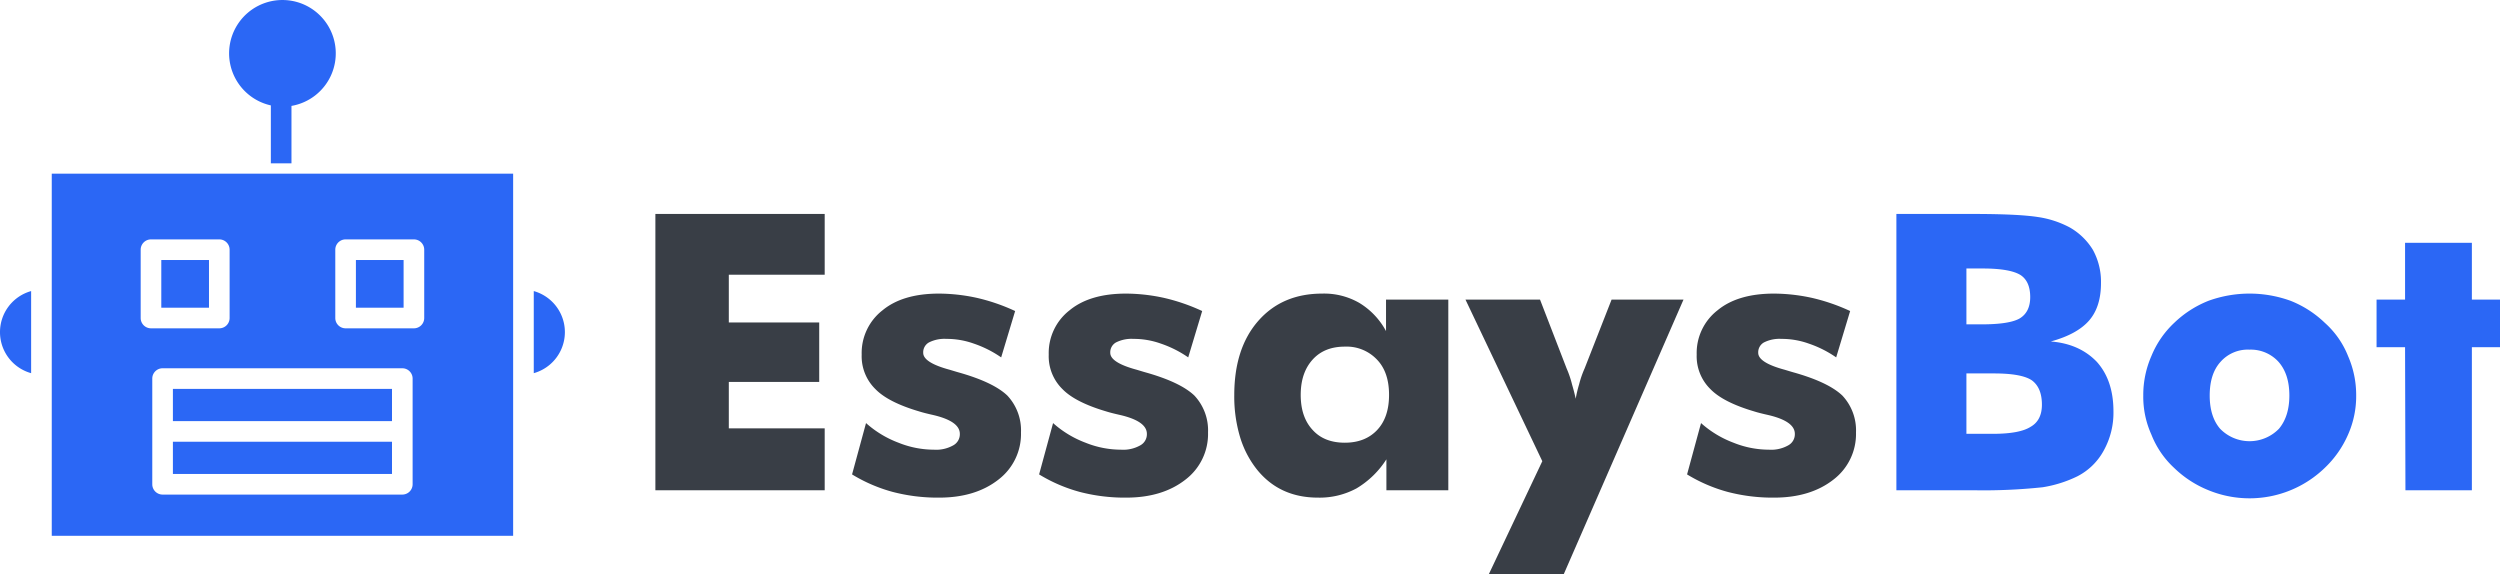 <svg xmlns="http://www.w3.org/2000/svg" viewBox="0 0 778.478 178.878"><defs><style>.cls-1{fill:#393e46;}.cls-2{fill:#2b67f5;}</style></defs><title>logo 5</title><g id="Layer_2" data-name="Layer 2"><g id="Ñëîé_5" data-name="Ñëîé 5"><polygon class="cls-1" points="204.082 152.665 256.802 152.665 256.802 133.387 226.945 133.387 226.945 118.928 255.097 118.928 255.097 100.415 226.945 100.415 226.945 85.545 256.802 85.545 256.802 66.62 204.082 66.62 204.082 152.665"/><path class="cls-1" d="M298.531,115.972q-.059,0-2.762-.822-8.287-2.229-8.287-5.28a3.507,3.507,0,0,1,1.763-3.227,10.661,10.661,0,0,1,5.466-1.115,24.878,24.878,0,0,1,8.522,1.467,34.148,34.148,0,0,1,8.522,4.293l4.349-14.436a60.034,60.034,0,0,0-12.049-4.131,56.666,56.666,0,0,0-11.637-1.298q-11.285,0-17.573,5.175a16.846,16.846,0,0,0-6.524,13.819,14.327,14.327,0,0,0,4.349,10.821q3.996,4.058,13.577,6.88,1.468.47,4.349,1.115,8.287,1.937,8.287,5.867a3.936,3.936,0,0,1-2.057,3.58,10.787,10.787,0,0,1-5.995,1.349,29.708,29.708,0,0,1-11.049-2.171,32.023,32.023,0,0,1-10.109-6.116l-4.349,15.986a48.706,48.706,0,0,0,12.607,5.437,55.28,55.28,0,0,0,14.488,1.792q11.342,0,18.514-5.636a17.862,17.862,0,0,0,6.994-14.679,15.833,15.833,0,0,0-4.232-11.448Q309.345,119.026,298.531,115.972Z"/><path class="cls-1" d="M356.776,115.972q-.059,0-2.762-.822-8.287-2.229-8.287-5.28a3.507,3.507,0,0,1,1.763-3.227,10.661,10.661,0,0,1,5.466-1.115,24.878,24.878,0,0,1,8.522,1.467A34.148,34.148,0,0,1,370,111.288l4.349-14.436a60.034,60.034,0,0,0-12.049-4.131,56.666,56.666,0,0,0-11.637-1.298q-11.285,0-17.573,5.175a16.846,16.846,0,0,0-6.524,13.819,14.327,14.327,0,0,0,4.349,10.821q3.996,4.058,13.577,6.88,1.468.47,4.349,1.115,8.287,1.937,8.287,5.867a3.936,3.936,0,0,1-2.057,3.58,10.787,10.787,0,0,1-5.995,1.349,29.708,29.708,0,0,1-11.049-2.171,32.023,32.023,0,0,1-10.109-6.116l-4.349,15.986a48.706,48.706,0,0,0,12.607,5.437,55.28,55.28,0,0,0,14.488,1.792q11.342,0,18.514-5.636a17.862,17.862,0,0,0,6.994-14.679,15.833,15.833,0,0,0-4.232-11.448Q367.589,119.026,356.776,115.972Z"/><path class="cls-1" d="M431.595,103.101a22.878,22.878,0,0,0-8.336-8.789,21.936,21.936,0,0,0-11.505-2.89q-12.504,0-19.958,8.522-7.455,8.523-7.455,23.098a43.836,43.836,0,0,0,1.819,13.106,30.297,30.297,0,0,0,5.283,10.109q7.044,8.7,18.961,8.699a24.151,24.151,0,0,0,12.005-2.88,28.043,28.043,0,0,0,9.304-9.051v9.639h19.278V93.303H431.595Zm-2.782,30.823q-3.725,3.93-10.059,3.93-6.394,0-9.971-3.931-3.755-3.988-3.754-10.968,0-6.921,3.754-11.029,3.637-3.988,9.971-3.988a13.002,13.002,0,0,1,10.088,4.106q3.695,3.872,3.695,10.911Q432.538,129.993,428.813,133.924Z"/><path class="cls-1" d="M493.425,114.755a29.832,29.832,0,0,0-1.704,4.937,36.484,36.484,0,0,0-1.058,4.467q-.471-2.173-1.117-4.349a30.708,30.708,0,0,0-1.704-5.055l-8.287-21.452H456.339l23.921,50.31L463.568,178.878H486.901l37.321-85.575h-22.393Z"/><path class="cls-1" d="M558.546,115.972q-.059,0-2.763-.822-8.286-2.229-8.287-5.28a3.507,3.507,0,0,1,1.763-3.227,10.66,10.66,0,0,1,5.466-1.115,24.878,24.878,0,0,1,8.522,1.467,34.151,34.151,0,0,1,8.522,4.293l4.35-14.436a60.052,60.052,0,0,0-12.049-4.131,56.666,56.666,0,0,0-11.637-1.298q-11.285,0-17.574,5.175a16.847,16.847,0,0,0-6.524,13.819,14.327,14.327,0,0,0,4.349,10.821q3.996,4.058,13.577,6.88,1.468.47,4.349,1.115,8.288,1.937,8.287,5.867a3.936,3.936,0,0,1-2.057,3.58,10.789,10.789,0,0,1-5.995,1.349,29.711,29.711,0,0,1-11.049-2.171,32.022,32.022,0,0,1-10.109-6.116L525.339,147.728a48.706,48.706,0,0,0,12.607,5.437,55.278,55.278,0,0,0,14.488,1.792q11.342,0,18.514-5.636a17.863,17.863,0,0,0,6.994-14.679,15.833,15.833,0,0,0-4.232-11.448Q569.359,119.026,558.546,115.972Z"/><path class="cls-2" d="M638.597,106.331q8.168-2.232,11.901-6.488,3.732-4.257,3.732-11.714a20.614,20.614,0,0,0-2.527-10.333,20.008,20.008,0,0,0-7.229-6.988,30.274,30.274,0,0,0-10.003-3.244q-6.119-.944-20.358-.944h-23.594v86.045H614.824a173.65,173.65,0,0,0,21.245-.94,38.213,38.213,0,0,0,10.814-3.411,19.391,19.391,0,0,0,8.287-8.173,24.193,24.193,0,0,0,2.939-12.053q0-9.642-5.172-15.406Q647.529,107.036,638.597,106.331ZM612.324,83.605H617.379q8.521,0,11.814,2.05,2.997,1.992,2.997,6.854,0,4.628-3.232,6.619-3.174,1.875-11.931,1.874h-4.702Zm19.983,49.305q-3.409,2.182-11.755,2.181h-8.228v-18.808h8.581q8.581,0,11.755,2.122,3.174,2.301,3.174,7.606Q635.834,130.906,632.308,132.91Z"/><path class="cls-2" d="M723.936,100.532a32.77,32.77,0,0,0-10.697-6.876,37.532,37.532,0,0,0-25.508,0,32.75,32.75,0,0,0-10.697,6.876,29.317,29.317,0,0,0-7.111,10.344,30.227,30.227,0,0,0-2.528,12.284,28.634,28.634,0,0,0,2.528,12.166,28.116,28.116,0,0,0,7.082,10.374,33.098,33.098,0,0,0,10.726,6.965,33.69,33.69,0,0,0,36.205-6.994,31.743,31.743,0,0,0,7.229-10.344,29.422,29.422,0,0,0,2.528-12.166,30.243,30.243,0,0,0-2.528-12.284A27.397,27.397,0,0,0,723.936,100.532Zm-14.282,32.972a12.775,12.775,0,0,1-18.337,0q-3.234-3.761-3.233-10.344,0-6.758,3.35-10.462a11.318,11.318,0,0,1,9.052-3.821,11.652,11.652,0,0,1,9.051,3.821q3.351,3.821,3.35,10.462Q712.886,129.626,709.654,133.504Z"/><polygon class="cls-2" points="769.72 93.303 769.72 75.612 748.915 75.612 748.915 93.303 740.04 93.303 740.04 108.114 748.915 108.114 749.032 152.665 769.72 152.665 769.72 108.114 778.478 108.114 778.478 93.303 769.72 93.303"/><path class="cls-2" d="M110.827,80.967H125.676V95.816H110.827Z"/><path class="cls-2" d="M53.84,121.099h68.224v10.033H53.84Z"/><path class="cls-2" d="M0,103.419a13.257,13.257,0,0,0,9.694,12.784V90.639A13.26,13.26,0,0,0,0,103.419Z"/><path class="cls-2" d="M53.84,137.553h68.224v10.033H53.84Z"/><path class="cls-2" d="M16.116,166.849H159.788V54.078H16.116Zm112.37-16.053a3.21,3.21,0,0,1-3.211,3.211H50.629a3.21,3.21,0,0,1-3.211-3.211V117.888a3.211,3.211,0,0,1,3.211-3.211h74.646a3.211,3.211,0,0,1,3.211,3.211ZM104.406,77.756a3.211,3.211,0,0,1,3.211-3.211h21.27a3.211,3.211,0,0,1,3.211,3.211v21.27a3.21,3.21,0,0,1-3.211,3.211h-21.27a3.21,3.21,0,0,1-3.211-3.211Zm-60.599,0a3.211,3.211,0,0,1,3.211-3.211h21.27a3.211,3.211,0,0,1,3.211,3.211v21.27a3.21,3.21,0,0,1-3.211,3.211h-21.27a3.21,3.21,0,0,1-3.211-3.211Z"/><path class="cls-2" d="M166.209,90.638v25.564a13.275,13.275,0,0,0,0-25.564Z"/><path class="cls-2" d="M50.228,80.967H65.077V95.816H50.228Z"/><path class="cls-2" d="M90.761,50.868V32.978A16.607,16.607,0,1,0,84.34,32.821V50.868Z"/></g></g></svg>